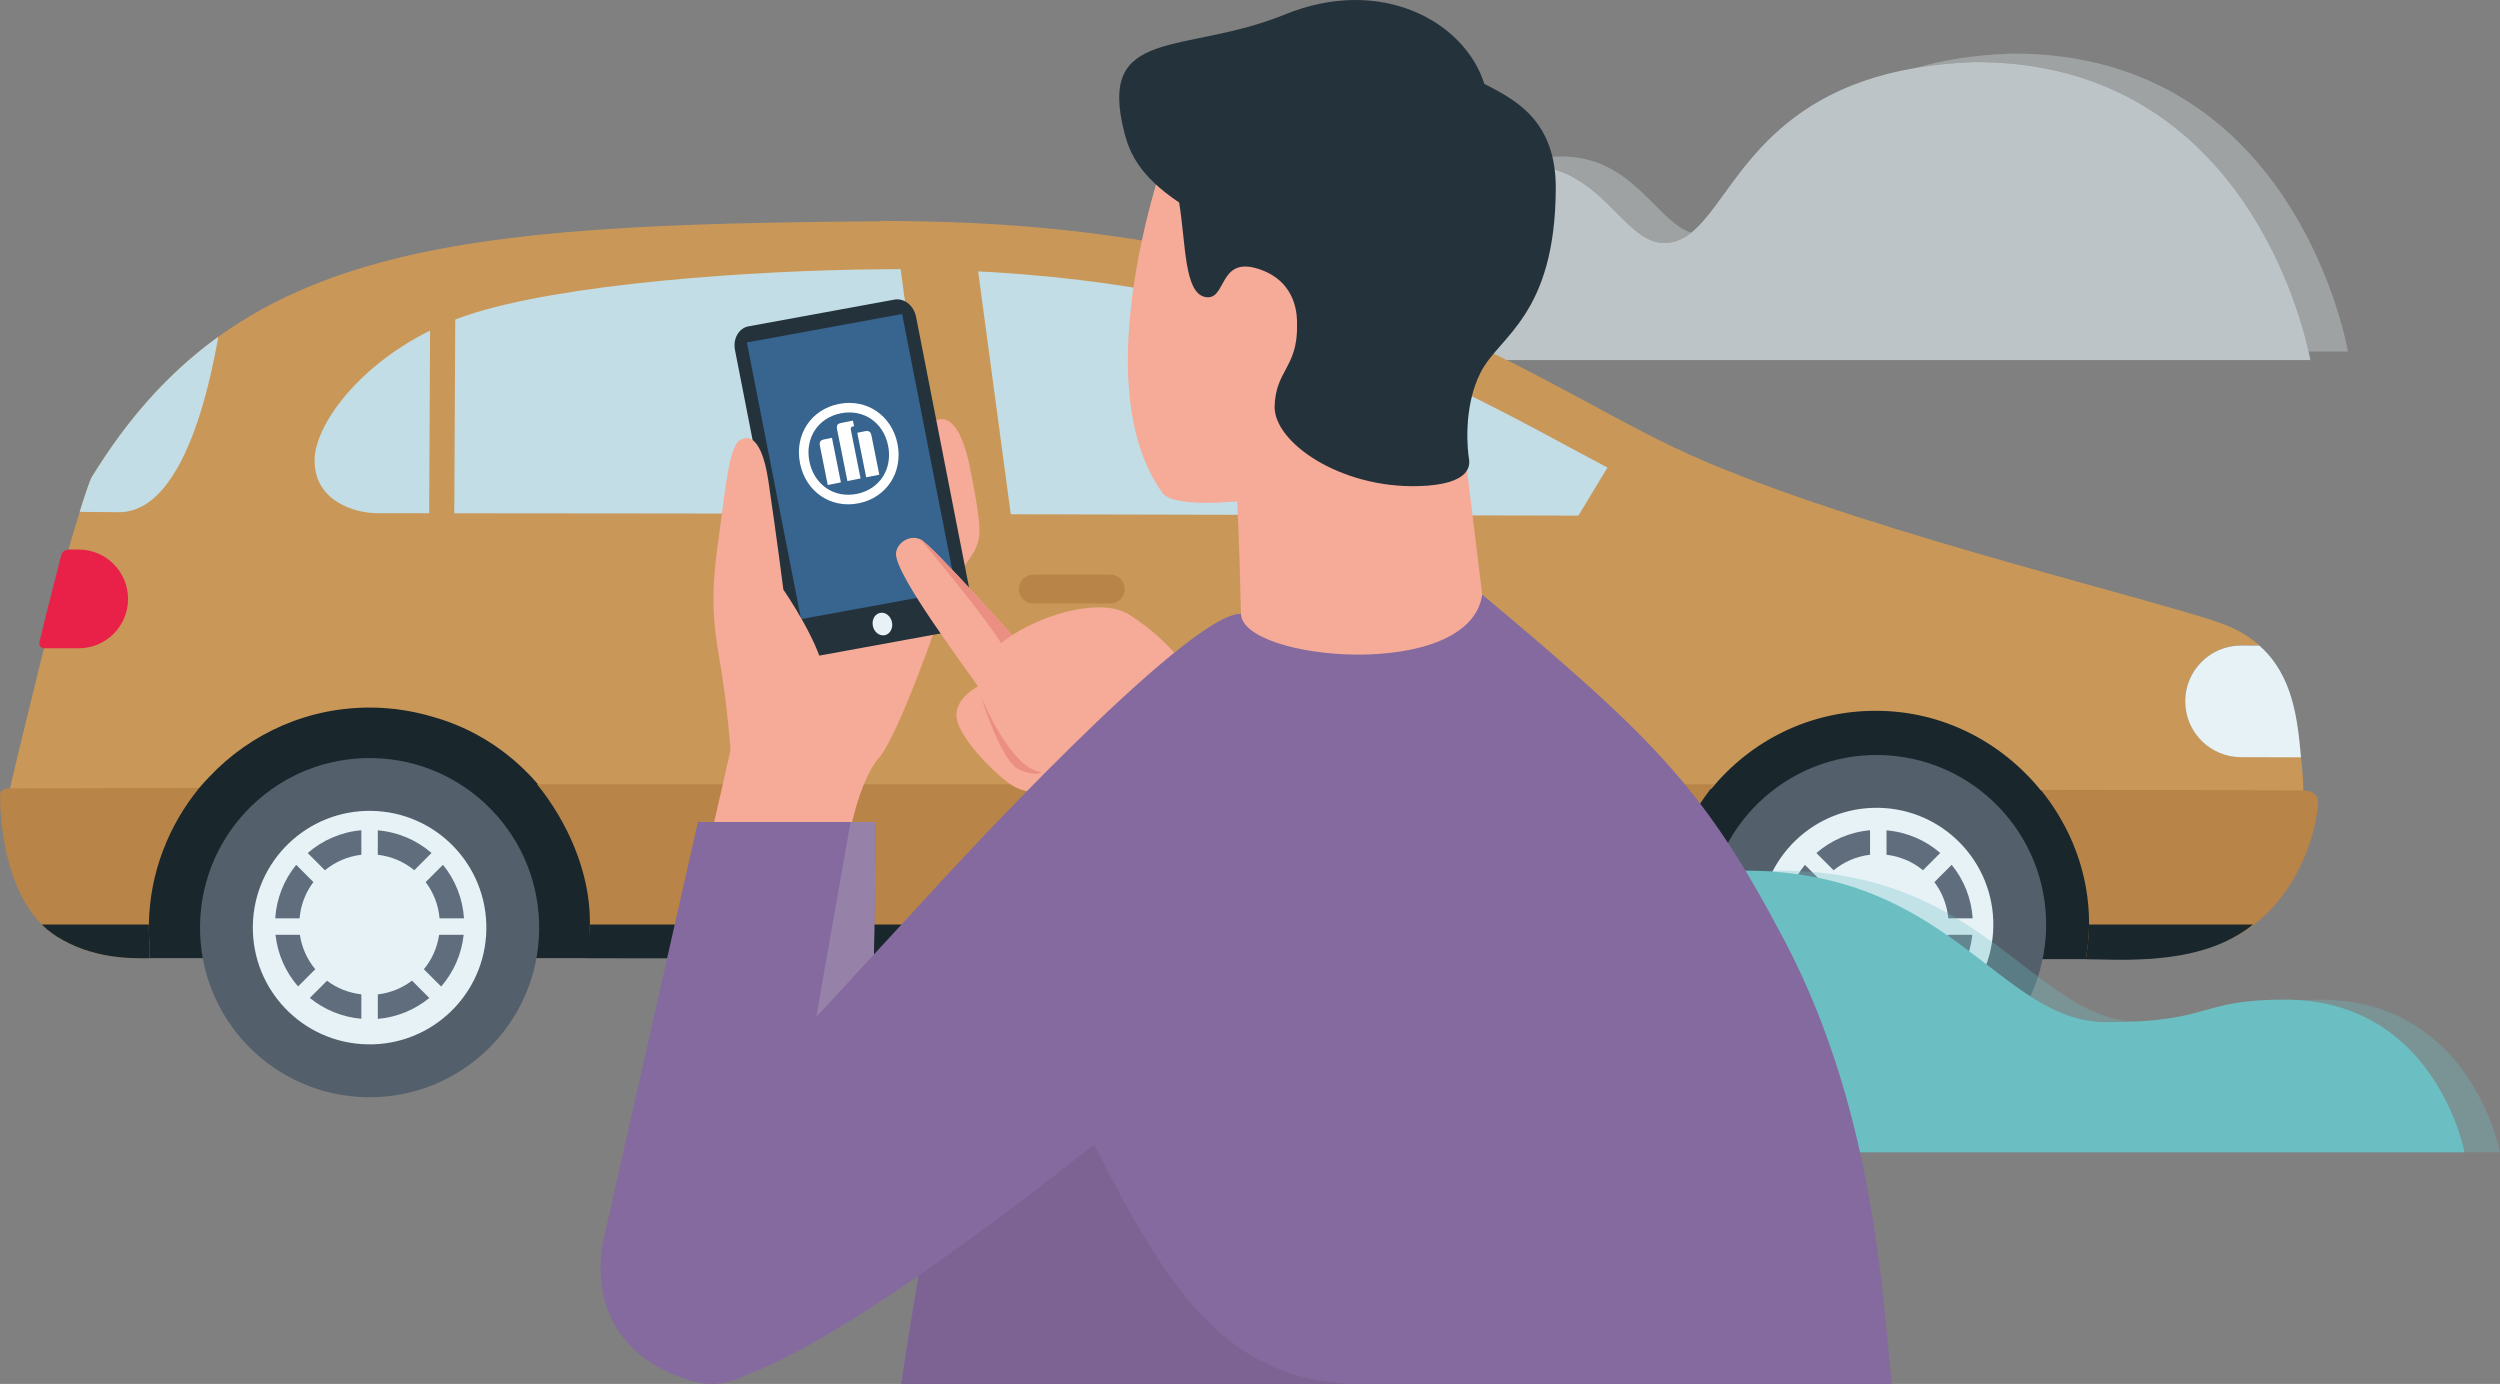<?xml version="1.0" encoding="utf-8"?>
<!-- Generator: Adobe Illustrator 23.0.3, SVG Export Plug-In . SVG Version: 6.00 Build 0)  -->
<svg version="1.1" id="ARTWORK" xmlns="http://www.w3.org/2000/svg" xmlns:xlink="http://www.w3.org/1999/xlink" x="0px" y="0px"
	 viewBox="0 0 448 248" enable-background="new 0 0 448 248" xml:space="preserve">
<rect x="0" y="0" width="448" height="248" fill="#808080" stroke="none"/>
<g opacity="0.6">
	<path opacity="0.5" fill="#E6F2F6" d="M223.207,48.531c1.237-1.065,2.68-1.741,4.362-1.741c7.311,0,7.554,4.941,11.337,6.106
		c-1.709,1.145-3.368,1.825-5.019,1.772C228.921,54.669,228.994,49.629,223.207,48.531z"/>
	<path opacity="0.5" fill="#E6F2F6" d="M353.659,11.127c-3.777,0.134-7.199,0.504-10.348,1.04
		c4.804-1.392,10.426-2.322,17.084-2.564c51.283-0.316,60.36,53.396,60.36,53.396h-7.047
		C411.767,54.275,399.792,10.837,353.659,11.127z"/>
	<path opacity="0.5" fill="#E6F2F6" d="M273.067,29.558c-0.458,0-0.906,0.027-1.354,0.057c2.517-0.989,5.199-1.577,8.094-1.577
		c12.774,0,16.949,11.611,23.259,13.67c-1.451,1.15-2.995,1.837-4.832,1.837C290.748,43.545,287.082,29.558,273.067,29.558z"/>
	<path fill="#E6F2F6" d="M220.829,48.311c0.9,0,1.675,0.087,2.378,0.22c5.787,1.097,5.715,6.138,10.68,6.138
		c1.651,0.053,3.311-0.627,5.019-1.772c8.267-5.547,17.69-22.32,32.806-23.282c0.449-0.029,0.897-0.057,1.354-0.057
		c14.015,0,17.681,13.987,25.166,13.987c1.837,0,3.382-0.687,4.832-1.837c7.515-5.972,12.362-24.795,40.246-29.542
		c3.149-0.536,6.571-0.906,10.348-1.04c46.132-0.29,58.108,43.148,60.048,51.872c0.215,0.971,0.31,1.521,0.31,1.521H209.999
		C209.999,64.52,212.548,48.311,220.829,48.311z"/>
</g>
<g>
	<path fill="#31547A" d="M100.654,105.561c0,1.428-1.158,2.588-2.592,2.588H84.267c-1.427,0-2.591-1.16-2.591-2.588l0,0
		c0-1.43,1.165-2.587,2.591-2.587h13.795C99.496,102.974,100.654,104.131,100.654,105.561L100.654,105.561z"/>
	<rect x="290.998" y="122.145" fill="#19262B" width="90.928" height="49.733"/>
	<polygon fill="#19262B" points="25.039,171.698 131.243,171.698 128.98,121.942 29.698,127.983 	"/>
	<g>
		<defs>
			<path id="XMLID_5_" d="M77.351,128.396c-3.313-0.971-6.808-1.529-10.428-1.595c-11.542-0.199-22.011,4.578-29.361,12.35
				c-0.647,0.665-1.278,1.339-1.855,2.046l-34.132,1.256c0.021-1.32,10.862-44.569,10.862-44.569s3.214-11.081,4.002-12.373
				c25.575-41.687,64.13-45.297,141.401-45.854c0-0.031,0-0.057,0-0.093c0.696,0,1.317,0.035,1.999,0.037
				c0.349,0.005,0.667-0.027,1.017,0.019c77.108,0.427,111.254,27.256,139.148,40.568c28.257,13.496,83.861,26.58,97.752,31.41
				c2.982,1.034,5.268,2.431,7.114,4.047l-3.233-0.003c-5.536-0.016-10.03,4.451-10.047,9.97c-0.013,5.54,4.46,10.028,10.001,10.041
				l10.751,0.023c0.064,0.799,0.145,1.588,0.225,2.334c0.117,1.163,0.189,2.418,0.198,3.741l-47.05-0.114
				c-6.993-8.611-17.519-14.232-29.478-14.261c-11.955-0.035-22.502,5.374-29.538,13.96H97.065
				C92.054,135.16,85.221,130.54,77.351,128.396z"/>
		</defs>
		<use xlink:href="#XMLID_5_"  overflow="visible" fill="#C99859"/>
		<clipPath id="XMLID_4_">
			<use xlink:href="#XMLID_5_"  overflow="visible"/>
		</clipPath>
		<path clip-path="url(#XMLID_4_)" fill="#C2DDE5" d="M39.469,58.642c-0.351,0.35-4.281,33.145-18.148,33.145
			c0,0-8.587-0.079-8.859-0.079c0.834-2.802,1.038-8.863,1.435-9.517c6.59-10.744,15.176-16.819,23.927-23.109L39.469,58.642z"/>
	</g>
	<path fill="#B98447" d="M297.935,165.403c-0.004,2.146,0.211,4.243,0.533,6.296l-129.683-0.307l-11.261-0.027l-52.376,0.21
		c0.339-2.049,0.559-4.142,0.567-6.286c0.021-9.146-4.13-18.157-9.473-24.749h210.966
		C301.837,147.107,297.958,156.262,297.935,165.403z"/>
	<path fill="#B98447" d="M400.027,168.103c-0.589,0.288-26.241,3.772-26.241,3.772c0.34-2.049,0.574-4.143,0.579-6.293
		c0.021-9.14-3.309-17.444-8.65-24.037c0,0,44.615,0.057,47.052,0.108c2.44,0.048,2.722,1.585,2.644,2.402
		C414.626,152.832,409.275,163.63,400.027,168.103z"/>
	<path fill="#535F6B" d="M305.894,165.155c0.293-16.776,14.136-30.147,30.917-29.855c16.781,0.292,30.146,14.132,29.854,30.914
		c-0.292,16.786-14.129,30.151-30.909,29.857C318.971,195.777,305.6,181.942,305.894,165.155z"/>
	<path fill="#E6F2F6" d="M315.358,165.318c0.198-11.556,9.728-20.759,21.29-20.558c11.557,0.2,20.754,9.732,20.556,21.287
		c-0.202,11.562-9.724,20.759-21.287,20.554C324.36,186.403,315.154,176.885,315.358,165.318z"/>
	<path fill="#535F6B" d="M35.846,165.704c0.292-16.777,14.133-30.147,30.914-29.856c16.784,0.296,30.147,14.137,29.855,30.913
		c-0.288,16.791-14.131,30.15-30.91,29.861C48.922,196.329,35.553,182.493,35.846,165.704z"/>
	<path fill="#E6F2F6" d="M45.31,165.869c0.199-11.556,9.729-20.764,21.288-20.561c11.561,0.202,20.756,9.731,20.555,21.289
		c-0.2,11.562-9.724,20.754-21.282,20.552C54.312,186.947,45.106,177.431,45.31,165.869z"/>
	<path fill="#E6F2F6" d="M391.59,125.645c0.017-5.522,4.511-9.985,10.047-9.973l3.233,0.01c6.068,5.334,6.855,13.278,7.472,20.03
		l-10.751-0.028C396.05,135.67,391.577,131.183,391.59,125.645z"/>
	<path fill="#C2DDE5" d="M162.057,48.226c61.02,0.569,93.088,17.855,118.885,31.76c2.428,1.309,4.785,2.576,7.112,3.804
		l-5.204,8.609l-113.741-0.273l-48.078-0.113l-53.477-0.049c-3.734,0-11.195-2.007-11.183-9.47
		c0.018-7.163,10.209-20.179,27.134-25.932c16.927-5.754,51.816-8.141,74.396-8.305L162.057,48.226z"/>
	
		<rect x="166.997" y="41.71" transform="matrix(0.991 -0.133 0.133 0.991 -10.346 23.895)" fill="#C99859" width="13.717" height="95.508"/>
	
		<rect x="42.528" y="80.004" transform="matrix(0.005 -1 1 0.005 -3.445 161.045)" fill="#C99859" width="73.427" height="4.501"/>
	<path fill="#B65463" d="M13.846,111.712"/>
	<path fill="#19262B" d="M104.932,171.698c0.324-1.923,0.729-4.011,0.764-6.019h192.254c0.013,2.049,0.208,4.233,0.519,6.198
		L104.932,171.698z"/>
	<path fill="#19262B" d="M373.786,171.875c0.259-1.713,0.566-4.082,0.574-6.196h29.365c-1.11,0.926-2.355,1.707-3.698,2.423
		C390.937,172.989,378.844,171.875,373.786,171.875z"/>
	<path fill="#B98447" d="M201.554,105.561c0,1.428-1.159,2.588-2.587,2.588h-13.798c-1.429,0-2.593-1.16-2.593-2.588l0,0
		c0-1.43,1.164-2.587,2.593-2.587h13.798C200.395,102.974,201.554,104.131,201.554,105.561L201.554,105.561z"/>
	<path fill="#C99859" d="M315.377,118.258c0,1.433-1.157,2.592-2.59,2.592h-5.605c-1.431,0-2.594-1.159-2.594-2.592l0,0
		c0-1.427,1.164-2.587,2.594-2.587h5.605C314.22,115.672,315.377,116.831,315.377,118.258L315.377,118.258z"/>
	<path fill="#5F6D7C" d="M346.639,158.077l3.099-3.102c2.167,2.654,3.526,5.972,3.765,9.593h-4.373
		C348.913,162.14,348.036,159.918,346.639,158.077z"/>
	<path fill="#5F6D7C" d="M328.585,155.952l-3.09-3.089c2.631-2.275,5.961-3.766,9.617-4.082v4.388
		C332.643,153.46,330.409,154.449,328.585,155.952z"/>
	<path fill="#5F6D7C" d="M324.037,164.568h-4.354c0.234-3.63,1.597-6.944,3.758-9.585l3.084,3.084
		C325.133,159.903,324.256,162.129,324.037,164.568z"/>
	<path fill="#5F6D7C" d="M338.064,153.175v-4.377c3.673,0.314,7.002,1.783,9.626,4.057l-3.095,3.092
		C342.773,154.445,340.538,153.463,338.064,153.175z"/>
	<path fill="#5F6D7C" d="M349.049,167.517h4.396c-0.379,3.535-1.833,6.732-4.032,9.27l-3.095-3.097
		C347.749,171.959,348.709,169.854,349.049,167.517z"/>
	<path fill="#5F6D7C" d="M326.853,173.69l-3.078,3.083c-2.204-2.544-3.66-5.736-4.039-9.256h4.367
		C324.444,169.845,325.42,171.951,326.853,173.69z"/>
	<path fill="#5F6D7C" d="M335.112,178.189v4.374c-3.49-0.304-6.666-1.649-9.226-3.734l3.084-3.079
		C330.716,177.072,332.819,177.919,335.112,178.189z"/>
	<path fill="#5F6D7C" d="M344.191,175.733l3.103,3.105c-2.565,2.089-5.749,3.445-9.23,3.747v-4.387
		C340.354,177.925,342.439,177.061,344.191,175.733z"/>
	<path fill="#5F6D7C" d="M76.274,158.077l3.107-3.102c2.163,2.654,3.529,5.972,3.766,9.593h-4.376
		C78.555,162.14,77.676,159.918,76.274,158.077z"/>
	<path fill="#5F6D7C" d="M58.224,155.952l-3.083-3.089c2.626-2.275,5.947-3.766,9.611-4.082v4.388
		C62.284,153.46,60.05,154.449,58.224,155.952z"/>
	<path fill="#5F6D7C" d="M53.682,164.568h-4.363c0.241-3.63,1.602-6.944,3.761-9.585l3.081,3.084
		C54.769,159.903,53.897,162.129,53.682,164.568z"/>
	<path fill="#5F6D7C" d="M67.703,153.175v-4.377c3.668,0.314,7.001,1.783,9.624,4.057l-3.092,3.092
		C72.416,154.445,70.182,153.463,67.703,153.175z"/>
	<path fill="#5F6D7C" d="M78.69,167.517h4.398c-0.377,3.535-1.838,6.732-4.033,9.27l-3.095-3.097
		C77.388,171.959,78.349,169.854,78.69,167.517z"/>
	<path fill="#5F6D7C" d="M56.495,173.69l-3.081,3.083c-2.206-2.544-3.663-5.736-4.043-9.256h4.37
		C54.082,169.845,55.062,171.951,56.495,173.69z"/>
	<path fill="#5F6D7C" d="M64.752,178.189v4.374c-3.492-0.304-6.671-1.649-9.231-3.734l3.081-3.079
		C60.356,177.072,62.457,177.919,64.752,178.189z"/>
	<path fill="#5F6D7C" d="M73.835,175.733l3.096,3.105c-2.565,2.089-5.751,3.445-9.228,3.747v-4.387
		C69.99,177.925,72.078,177.061,73.835,175.733z"/>
	<g>
		<defs>
			<path id="XMLID_2_" d="M35.707,141.197c-5.424,6.636-8.865,15.111-9.028,24.345c-0.024,1.466,0.041,2.911,0.168,4.339
				c-0.021,0.521-0.042,1.041-0.05,1.567c-0.002,0.187,0.004,0.052,0.001,0.239c-3.82,0.131-10.414-0.013-16.523-3.801
				c-5.21-3.22-7.99-9.459-9.296-15.931c-0.633-3.106-0.921-6.268-0.976-9.181c-0.011-0.504-0.075-1.492,1.793-1.492
				C3.661,141.282,35.707,141.197,35.707,141.197z"/>
		</defs>
		<use xlink:href="#XMLID_2_"  overflow="visible" fill="#B98447"/>
		<clipPath id="XMLID_6_">
			<use xlink:href="#XMLID_2_"  overflow="visible"/>
		</clipPath>
		<path clip-path="url(#XMLID_6_)" fill="#19262B" d="M-26.684,171.698c0.323-1.923,0.731-4.011,0.762-6.019h192.253
			c0.015,2.049,0.209,4.233,0.522,6.198L-26.684,171.698z"/>
	</g>
	<path fill="#E92048" d="M8.004,116.173H14.1c4.884,0.003,8.845-3.955,8.849-8.84l0,0c0-4.888-3.959-8.85-8.842-8.852h-1.891
		c0,0-1.006,0.106-1.214,0.936c-0.718,2.861-2.711,10.506-3.916,15.559C6.798,116.195,8.004,116.173,8.004,116.173z"/>
	<path fill="#E92048" d="M11.991,98.146"/>
</g>
<g>
	<path fill="#6BBFC3" d="M441.641,206.488H242.339c0,0,14.387-50.799,70.248-50.472c37.073,0,45.696,27.157,64.86,27.157
		c19.16,0,16.287-4.041,31.94-4.041C436.533,179.132,441.641,206.488,441.641,206.488z"/>
	<path opacity="0.3" fill="#6BBFC3" d="M448,206.488H248.697c0,0,14.387-50.799,70.248-50.472c37.073,0,45.696,27.157,64.86,27.157
		c19.16,0,16.287-4.041,31.94-4.041C442.891,179.132,448,206.488,448,206.488z"/>
</g>
<g>
	<g opacity="0.5">
		<path fill="#31547A" d="M175.719,247.441c0,0,54.74,0.016,38.822,0.014c-15.918-0.008-8.129-101.472-13.981-84.681
			C194.712,179.565,175.719,247.441,175.719,247.441z"/>
	</g>
	<path fill="#C2DDE5" d="M150.227,74.944"/>
	<path fill="#E6F2F6" d="M149.596,94.667c0,0,5.615-1.255,6.136,3.088c0.522,4.342-4.563,6.876-4.563,6.876L149.596,94.667z"/>
	<path fill="#E6F2F6" d="M151.519,102.74c0,0,5.4-3.107,6.609,6.184c1.207,9.29-3.462,15.104-3.462,15.104L151.519,102.74z"/>
	<path fill="#F6AA98" d="M151.988,150.495c0,0,1.875-10.538,5.491-14.646c3.616-4.108,11.117-26.049,11.117-26.049h-30.183
		l-2.816,41.57L151.988,150.495z"/>
	<path fill="#F6AA98" d="M167.206,75.625c0,0,4.223-3.621,6.597,8.098c2.374,11.723,1.846,12.469,1.055,14.492
		c-0.791,2.025-4.75,6.5-4.75,6.5l-2.902-28.664"/>
	<g>
		<g>
			<path fill="#24333B" d="M174.317,108.659c0.394,2.025-0.689,3.923-2.427,4.244l-26.161,4.786
				c-1.737,0.318-3.466-1.065-3.863-3.09l-10.157-51.878c-0.396-2.025,0.688-3.925,2.424-4.243l26.161-4.791
				c1.736-0.317,3.467,1.069,3.866,3.092L174.317,108.659z"/>
			<polygon fill="#37658F" points="171.367,105.853 143.551,110.942 133.84,61.364 161.658,56.274 			"/>
			<path fill="#E8F1F5" d="M159.848,111.515c-0.215-1.108-1.159-1.863-2.11-1.692c-0.949,0.177-1.544,1.213-1.327,2.323
				c0.216,1.105,1.163,1.862,2.114,1.689C159.472,113.661,160.066,112.619,159.848,111.515z"/>
		</g>
	</g>
	<path fill="#F6AA98" d="M126.806,152.458l4.108-18.038c0,0-0.536-8.01-2.054-16.685c-1.519-8.674-1.16-13.657,0-21.881
		c1.16-8.225,1.847-17.075,4.231-17.161c0,0,3.181-2.079,4.61,7.537c1.427,9.616,2.679,19.438,2.679,19.438
		s7.199,10.358,7.529,16.251c0.328,5.894-2.351,28.217-2.351,28.217L126.806,152.458z"/>
	<g>
		<defs>
			<path id="XMLID_3_" d="M125.066,147.303L108.295,221.5c0,0-5.594,19.429,15.443,25.909c21.037,6.476,32.404-42.449,32.404-42.449
				l0.797-57.657H125.066z"/>
		</defs>
		<use xlink:href="#XMLID_3_"  overflow="visible" fill="#846A9E"/>
		<clipPath id="XMLID_7_">
			<use xlink:href="#XMLID_3_"  overflow="visible"/>
		</clipPath>
		<polygon clip-path="url(#XMLID_7_)" fill="#9682A9" points="153.367,141.868 142.905,201.393 165.545,184.284 164.372,138.528 		
			"/>
	</g>
	<g>
		<path fill="#FFFFFF" d="M154.212,85.738l-1.726-8.628c-0.049-0.247-0.042-0.369,0.027-0.502c0.05-0.079,0.116-0.143,0.194-0.159
			l0.218-0.044l0.123-0.025l-0.202-1.008l-2.081,0.416c-0.714,0.143-0.903,0.437-0.756,1.174l1.849,9.245L154.212,85.738z
			 M149.088,78.458l-1.386,0.277c-0.709,0.142-0.91,0.474-0.768,1.179l1.4,6.999l2.351-0.47L149.088,78.458z M157.571,85.066
			l-1.4-6.999c-0.141-0.706-0.471-0.932-1.157-0.794l-1.391,0.278l1.597,7.985L157.571,85.066z M150.654,74.065
			c4.086-0.817,7.663,1.632,8.497,5.802c0.837,4.185-1.521,7.822-5.608,8.64c-4.066,0.813-7.662-1.633-8.499-5.818
			C144.21,78.519,146.588,74.879,150.654,74.065z M153.872,90.188c4.996-1,7.98-5.548,6.958-10.657
			c-1.019-5.094-5.523-8.144-10.519-7.144c-4.996,0.999-7.965,5.545-6.946,10.638C144.387,88.134,148.876,91.187,153.872,90.188z"/>
	</g>
	<g>
		<path fill="#F6AA98" d="M176.48,124.766c-3.053-4.612-16.136-21.732-15.919-25.594c0.1-1.768,2.314-3.462,4.391-2.517
			c2.077,0.945,18.231,19.193,18.231,19.193l-6.312,8.389"/>
		<path fill="#EA8F81" d="M180.29,118.103l2.894-2.255c0,0-16.154-18.247-18.231-19.193
			C164.953,96.655,183.125,118.147,180.29,118.103z"/>
		<path fill="#F6AA98" d="M187.351,142.343c-3.467-0.614-4.454-0.477-6.692-2.086c-2.238-1.609-9.504-8.457-9.26-12.365
			c0.243-3.908,5.933-5.872,5.933-5.872L187.351,142.343z"/>
		<path fill="#F6AA98" d="M193.835,143.858c4.372,1.207,23.557,27.542,23.557,27.542l17.758-19.267l-17.284-18.841
			c-2.58-3.237-1.609-6.278-2.814-9.163c-0.831-1.991-3.794-8.245-12.69-13.983c-7.596-4.899-29.587,4.993-27.048,13.055
			c0.321,1.017,5.204,15.72,12.036,19.143C187.351,142.343,190.452,142.923,193.835,143.858z"/>
		<path fill="#EA8F81" d="M182.661,137.934c-3.3-1.434-6.962-13.344-6.962-13.344s5.296,13.239,10.97,13.795
			C186.67,138.385,185.601,139.21,182.661,137.934z"/>
	</g>
	<path fill="#846A9E" d="M168.596,158.014c0,0,44.079-48.215,53.784-48.022c0.001-0.001,4.049,0,4.049,0s11.362,1.174,14.191,1.888
		c1.88,0.474,3.773,1.236,5.674,2.318c7.223-1.75,13.889-4.629,19.315-7.655c31.538,26.379,40.133,35.268,54.304,62.256
		c16.34,31.119,17.468,65.16,19.111,79.202H221.302h-59.807c0,0,4.285-29.936,7.568-41.395
		C160.885,214.863,168.596,158.014,168.596,158.014z"/>
	<path opacity="0.6" fill="#765F8D" d="M243.823,248h-82.328c0,0,4.938-32.038,7.568-41.395l17.721-19.879
		C204.995,222.335,214.541,248,243.823,248z"/>
	<g>
		<path fill="#F6AA98" d="M265.61,106.543l-2.994-24.573L241.21,34.64l-31.752-8.758c0,0-15.754,42.3-1.119,62.483
			c2.016,2.691,13.361,1.467,13.361,1.467s0.411,7.178,0.68,20.16C222.553,118.462,263.422,122.186,265.61,106.543z"/>
		<path fill="#24333B" d="M254.082,87.116c9.784-0.245,9.323-3.934,9.147-4.981c-0.177-1.047-1.178-9.018,2.142-15.48
			c3.316-6.459,13.3-10.136,13.425-32.808c0.073-12.444-7.492-16.059-12.807-18.821c-3.508-11.162-18.497-19.454-35.716-12.438
			c-18.136,7.39-33.8,1.915-28.755,21.303c0.942,3.617,2.8,7.727,9.784,12.401c1.218,7.335,0.868,16.241,4.71,16.941
			c3.84,0.7,2.27-7.334,9.433-5.065c7.161,2.27,6.986,8.733,6.986,9.953c0.175,7.686-3.843,8.208-4.017,14.674
			C228.238,79.257,240.114,87.467,254.082,87.116z"/>
	</g>
	<path fill="#846A9E" d="M137.003,192.315l31.594-34.301l62.988,17.664c0,0-79.334,69.455-104.014,72.32
		C132.252,210.706,137.003,192.315,137.003,192.315z"/>
</g>
</svg>
